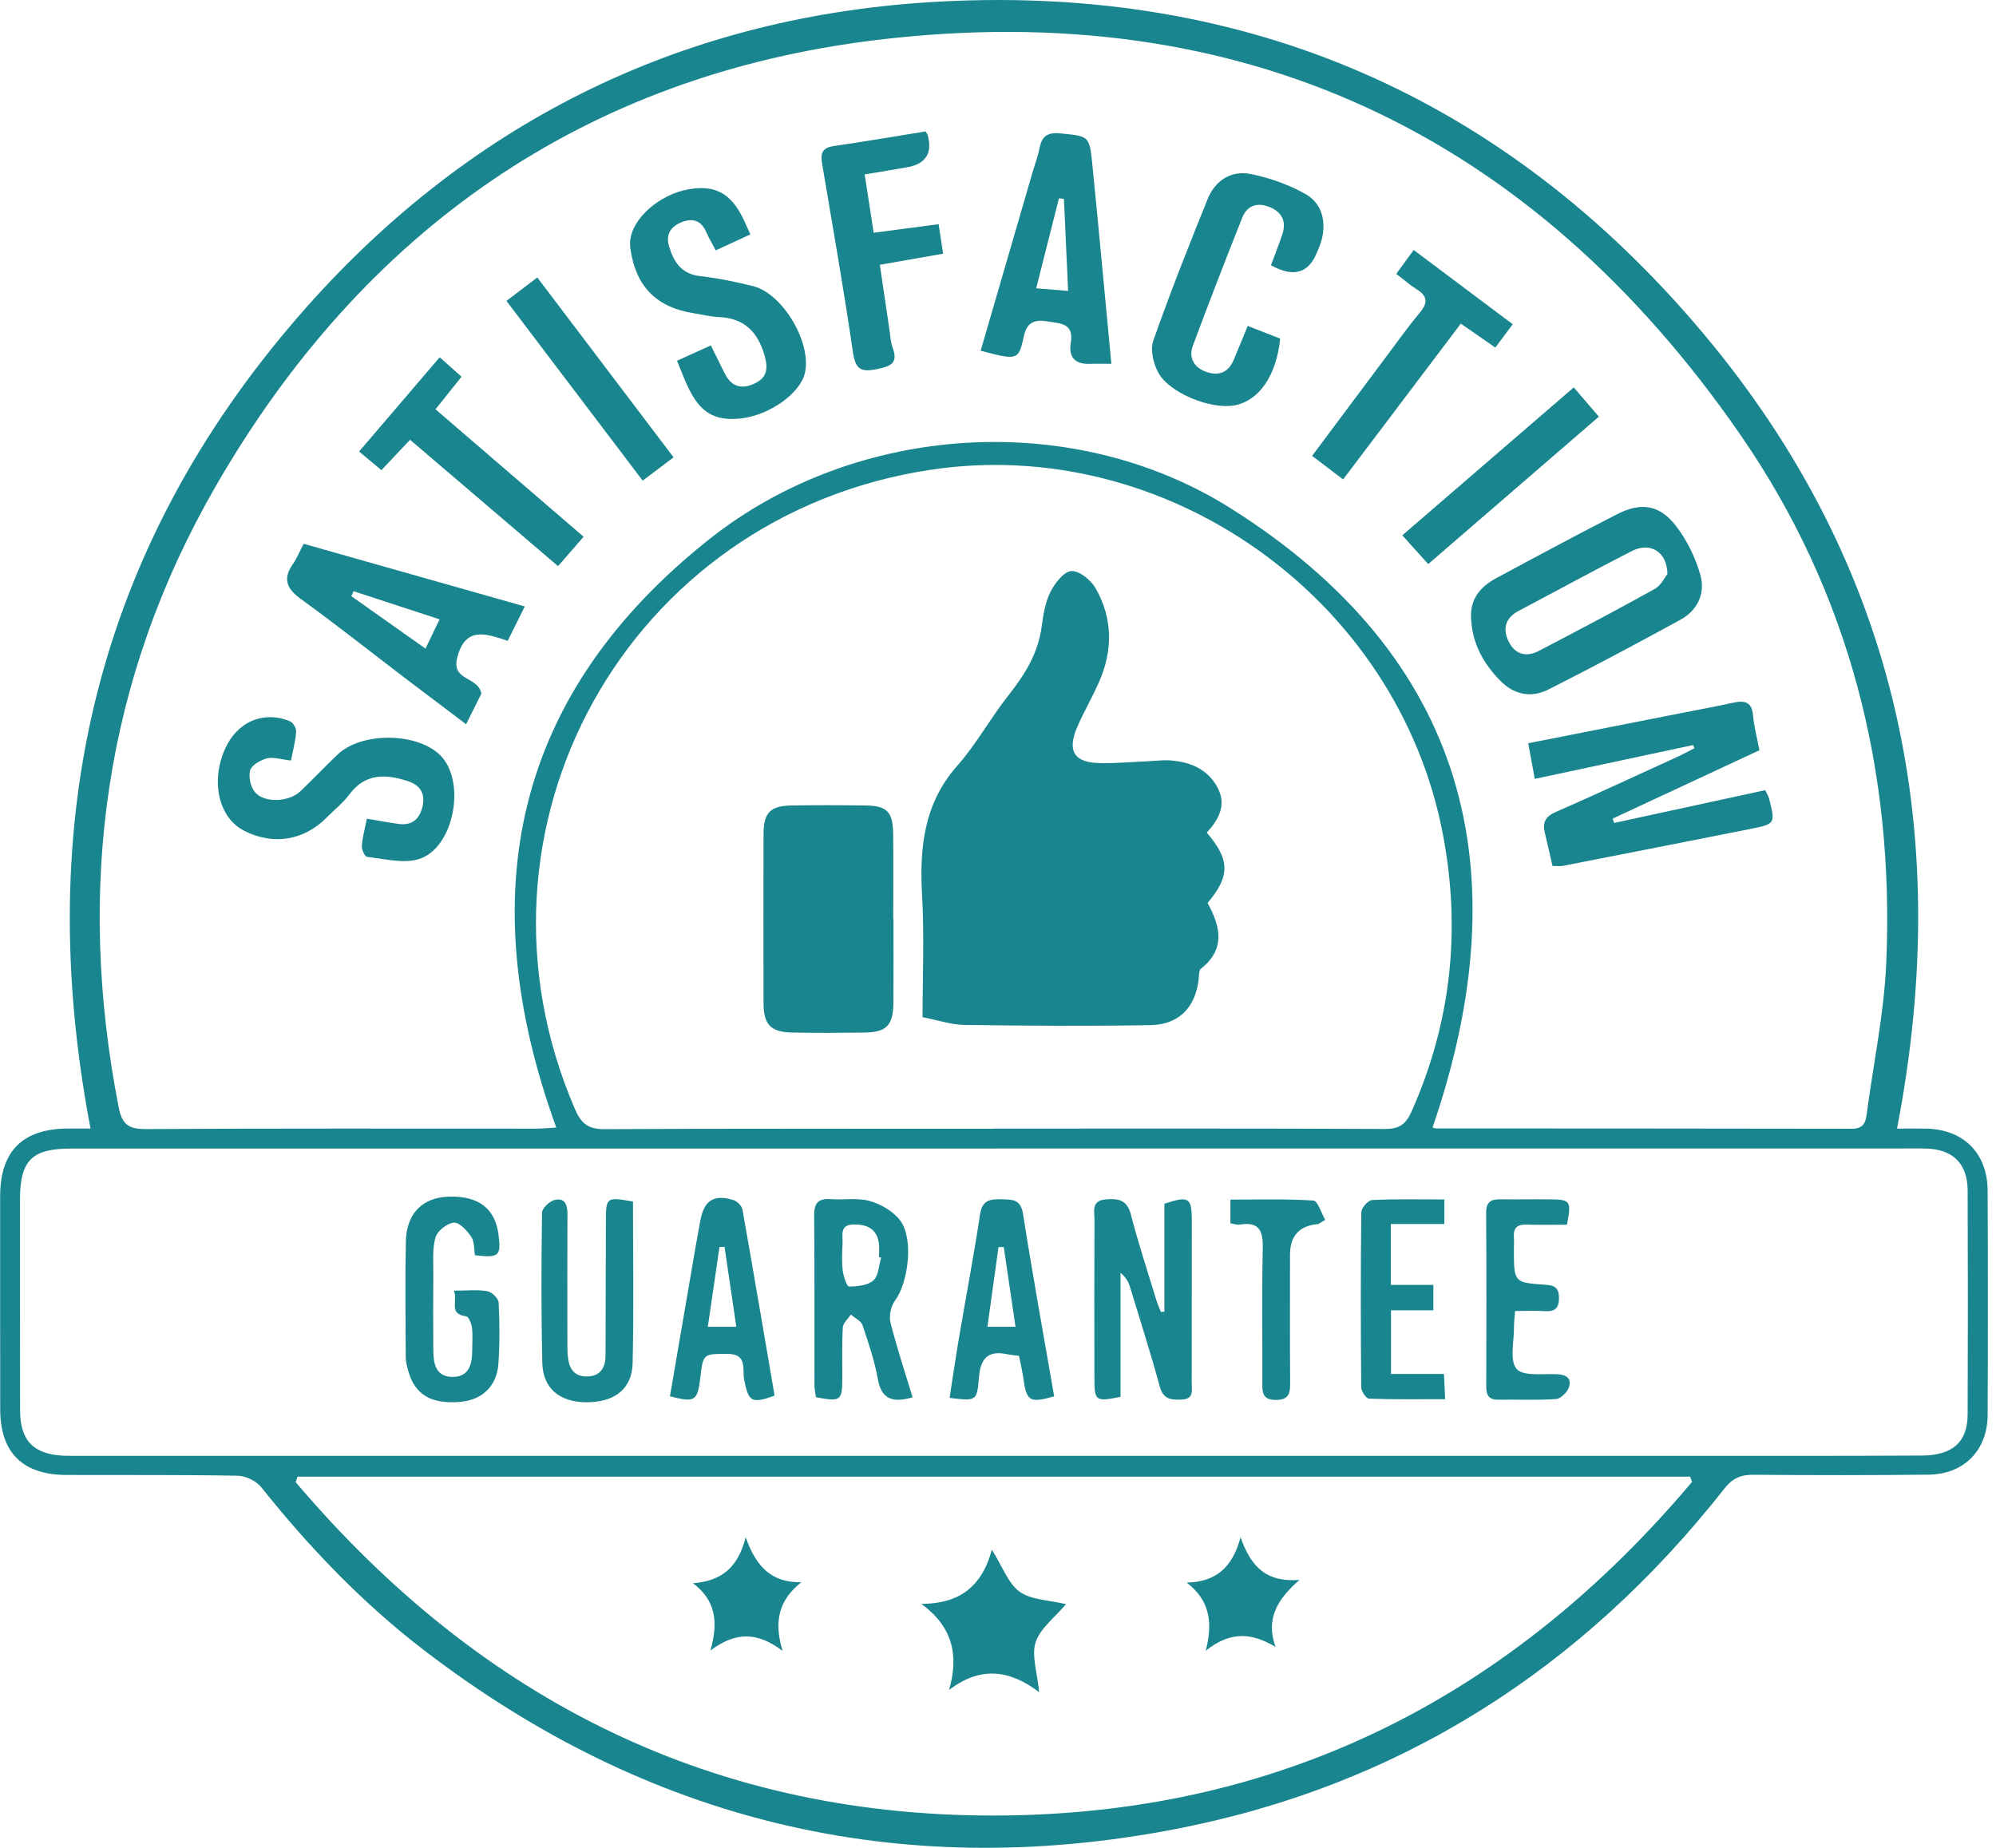 <svg width="54" height="50" viewBox="0 0 54 50" fill="none" xmlns="http://www.w3.org/2000/svg">
<g clip-path="url(#clip0_21_10307)">
<path d="M2.449 30.538C0.867 22.241 2.598 14.857 8.106 8.524C12.578 3.384 18.308 0.497 25.106 0.062C33.386 -0.469 40.392 2.428 45.82 8.716C51.249 15.005 52.904 22.363 51.322 30.538C51.611 30.538 51.852 30.535 52.092 30.538C53.116 30.552 53.77 31.196 53.774 32.227C53.783 34.248 53.783 36.27 53.774 38.291C53.769 39.242 53.132 39.891 52.181 39.902C50.601 39.919 49.019 39.918 47.438 39.905C47.1 39.902 46.875 39.995 46.657 40.273C42.799 45.18 37.823 48.353 31.691 49.513C24.266 50.917 17.499 49.272 11.484 44.662C9.82 43.387 8.378 41.885 7.072 40.246C6.936 40.075 6.652 39.934 6.434 39.931C4.885 39.902 3.337 39.916 1.788 39.91C0.613 39.905 0.008 39.303 0.006 38.142C0.003 36.218 0.003 34.295 0.004 32.371C0.005 31.148 0.612 30.542 1.834 30.537C2.026 30.537 2.218 30.537 2.452 30.537L2.449 30.538ZM38.756 30.505C38.764 30.507 38.809 30.533 38.854 30.533C42.603 30.536 46.351 30.534 50.101 30.542C50.383 30.542 50.468 30.408 50.499 30.166C50.68 28.796 50.971 27.431 51.031 26.057C51.255 20.875 50.034 16.026 47.08 11.758C41.44 3.604 33.59 -0.106 23.731 1.08C15.8 2.034 9.814 6.252 5.832 13.163C2.816 18.398 2.053 24.05 3.213 29.972C3.303 30.429 3.487 30.554 3.951 30.551C7.471 30.529 10.993 30.54 14.513 30.539C14.696 30.539 14.879 30.518 15.049 30.509C12.759 24.193 13.884 18.795 19.197 14.584C23.151 11.45 29.024 11.055 33.31 13.763C39.675 17.784 41.149 23.543 38.757 30.507L38.756 30.505ZM26.874 31.078C18.559 31.078 10.245 31.078 1.931 31.078C0.856 31.078 0.54 31.395 0.54 32.481C0.54 34.371 0.539 36.263 0.543 38.154C0.545 38.977 0.902 39.349 1.716 39.389C1.863 39.395 2.009 39.392 2.156 39.392C16.878 39.392 31.598 39.393 46.32 39.393C48.211 39.393 50.103 39.395 51.994 39.385C52.827 39.38 53.23 39.019 53.233 38.273C53.241 36.252 53.241 34.231 53.233 32.209C53.23 31.487 52.832 31.098 52.112 31.078C51.916 31.072 51.721 31.076 51.525 31.076C43.308 31.076 35.092 31.076 26.876 31.076L26.874 31.078ZM26.856 30.542V30.538C30.393 30.538 33.929 30.531 37.467 30.548C37.856 30.55 38.034 30.422 38.19 30.072C39.264 27.658 39.529 25.156 39.036 22.573C37.819 16.19 31.558 11.745 25.167 12.713C16.965 13.956 12.272 22.414 15.557 30.016C15.721 30.397 15.913 30.555 16.345 30.553C19.848 30.535 23.352 30.543 26.857 30.543L26.856 30.542ZM45.776 40.097C45.759 40.05 45.742 40.002 45.724 39.955H8.049C8.032 40.005 8.016 40.055 8 40.105C13.025 46.03 19.383 49.229 27.237 49.123C34.814 49.02 40.943 45.832 45.777 40.097H45.776Z" fill="#19858E"/>
<path d="M45.806 20.16C44.396 20.461 42.986 20.762 41.522 21.075C41.46 20.741 41.407 20.448 41.345 20.111C42.769 19.83 44.139 19.56 45.509 19.29C45.972 19.199 46.435 19.114 46.896 19.013C47.201 18.947 47.396 18.988 47.427 19.36C47.453 19.663 47.536 19.962 47.6 20.3C46.267 20.922 44.949 21.536 43.63 22.15L43.669 22.268C45.026 21.974 46.383 21.679 47.757 21.38C47.798 21.471 47.843 21.54 47.863 21.614C48.032 22.285 48.032 22.294 47.354 22.43C45.664 22.767 43.971 23.098 42.279 23.429C42.202 23.443 42.12 23.43 42.001 23.43C41.933 23.134 41.867 22.835 41.795 22.538C41.727 22.263 41.803 22.096 42.087 21.972C43.206 21.483 44.313 20.966 45.423 20.458C45.564 20.393 45.7 20.317 45.839 20.247C45.828 20.217 45.818 20.188 45.807 20.159L45.806 20.16Z" fill="#19858E"/>
<path d="M39.8 16.747C39.762 16.217 40.045 15.88 40.471 15.649C41.558 15.063 42.646 14.479 43.745 13.916C44.397 13.581 44.9 13.655 45.345 14.235C45.642 14.622 45.873 15.095 46.004 15.566C46.14 16.052 45.927 16.516 45.465 16.768C44.282 17.416 43.092 18.05 41.889 18.658C41.427 18.892 40.962 18.8 40.59 18.421C40.133 17.957 39.832 17.412 39.8 16.747H39.8ZM45.112 15.529C45.097 14.914 44.637 14.661 44.145 14.912C43.117 15.437 42.103 15.992 41.083 16.531C40.726 16.72 40.648 17.011 40.811 17.35C40.98 17.702 41.283 17.794 41.628 17.614C42.679 17.066 43.73 16.513 44.767 15.936C44.94 15.84 45.042 15.616 45.113 15.529H45.112Z" fill="#19858E"/>
<path d="M20.301 6.342C19.977 6.491 19.701 6.619 19.364 6.775C19.27 6.596 19.175 6.435 19.099 6.264C18.966 5.97 18.748 5.899 18.459 6.005C18.159 6.117 18.005 6.33 18.097 6.653C18.222 7.08 18.428 7.414 18.944 7.472C19.427 7.527 19.907 7.625 20.379 7.744C21.188 7.949 21.972 9.296 21.774 10.102C21.639 10.659 20.794 11.248 20.023 11.325C19.322 11.394 18.934 11.159 18.608 10.461C18.507 10.244 18.422 10.019 18.316 9.762C18.629 9.62 18.906 9.493 19.231 9.346C19.361 9.61 19.482 9.85 19.6 10.092C19.774 10.448 20.038 10.549 20.403 10.383C20.759 10.222 20.784 9.969 20.684 9.618C20.501 8.978 20.132 8.608 19.447 8.579C19.221 8.569 18.997 8.512 18.773 8.477C17.769 8.32 17.213 7.765 17.06 6.765C17.047 6.685 17.042 6.603 17.049 6.522C17.099 5.912 17.838 5.26 18.63 5.122C19.348 4.997 19.775 5.229 20.113 5.929C20.168 6.045 20.22 6.164 20.301 6.342Z" fill="#19858E"/>
<path d="M7.872 20.579C7.602 20.55 7.395 20.476 7.22 20.521C7.045 20.566 6.805 20.705 6.766 20.849C6.718 21.029 6.785 21.314 6.912 21.451C7.18 21.737 7.827 21.694 8.119 21.417C8.461 21.093 8.786 20.749 9.127 20.422C9.765 19.806 11.254 19.81 11.896 20.422C12.631 21.125 12.285 22.974 11.314 23.251C10.892 23.372 10.392 23.236 9.931 23.186C9.87 23.179 9.781 22.989 9.789 22.89C9.806 22.653 9.873 22.419 9.925 22.152C10.232 22.204 10.501 22.255 10.772 22.293C11.147 22.347 11.358 22.163 11.434 21.807C11.508 21.459 11.356 21.239 11.029 21.134C10.432 20.941 9.883 20.92 9.451 21.497C9.278 21.729 9.042 21.915 8.836 22.123C8.22 22.745 7.395 22.878 6.61 22.482C5.927 22.138 5.694 21.172 6.08 20.283C6.404 19.536 7.118 19.218 7.847 19.517C7.93 19.551 8.019 19.707 8.012 19.801C7.994 20.056 7.925 20.307 7.872 20.578V20.579Z" fill="#19858E"/>
<path d="M34.384 7.178C34.494 6.883 34.602 6.613 34.693 6.337C34.812 5.979 34.672 5.729 34.331 5.596C34.006 5.469 33.736 5.567 33.608 5.889C33.151 7.038 32.704 8.191 32.273 9.351C32.155 9.67 32.291 9.934 32.618 10.056C32.957 10.183 33.226 10.091 33.375 9.741C33.501 9.444 33.621 9.145 33.756 8.819C34.075 8.944 34.358 9.055 34.635 9.163C34.528 10.174 34.062 10.845 33.395 10.969C32.765 11.085 31.642 10.642 31.337 10.084C31.202 9.839 31.115 9.463 31.202 9.216C31.655 7.927 32.158 6.656 32.67 5.389C32.875 4.883 33.308 4.601 33.842 4.709C34.355 4.814 34.873 4.997 35.327 5.255C35.784 5.515 35.895 6.039 35.739 6.548C35.711 6.641 35.669 6.73 35.633 6.821C35.407 7.397 34.991 7.516 34.386 7.177L34.384 7.178Z" fill="#19858E"/>
<path d="M30.067 9.844C29.836 9.844 29.675 9.838 29.516 9.845C29.105 9.866 28.9 9.69 28.97 9.267C29.057 8.744 28.686 8.755 28.347 8.698C27.989 8.638 27.78 8.71 27.694 9.12C27.558 9.754 27.518 9.751 26.531 9.49C27.002 7.87 27.472 6.252 27.943 4.634C28.002 4.431 28.08 4.232 28.119 4.025C28.181 3.7 28.322 3.573 28.684 3.609C29.458 3.688 29.474 3.662 29.552 4.447C29.729 6.224 29.892 8.004 30.067 9.843L30.067 9.844ZM28.897 7.871C28.858 7.011 28.82 6.196 28.783 5.381C28.738 5.376 28.694 5.371 28.649 5.366C28.448 6.163 28.246 6.96 28.033 7.801C28.339 7.826 28.546 7.843 28.897 7.872V7.871Z" fill="#19858E"/>
<path d="M14.197 16.409C14.028 16.748 13.893 17.02 13.735 17.34C13.164 17.151 12.581 16.927 12.367 17.808C12.216 18.428 12.932 18.298 13.024 18.768C12.921 18.974 12.779 19.258 12.61 19.597C12.026 19.156 11.485 18.749 10.946 18.339C10.015 17.63 9.097 16.901 8.148 16.215C7.764 15.937 7.637 15.675 7.922 15.266C8.032 15.108 8.104 14.925 8.215 14.714C10.195 15.275 12.159 15.832 14.196 16.409H14.197ZM11.892 16.758C11.081 16.493 10.323 16.246 9.565 15.997C9.545 16.042 9.526 16.087 9.506 16.132C10.159 16.594 10.812 17.056 11.512 17.551C11.649 17.265 11.757 17.039 11.892 16.758Z" fill="#19858E"/>
<path d="M25.393 6.066C25.439 6.365 25.474 6.6 25.515 6.865C24.944 6.965 24.419 7.057 23.803 7.165C23.89 7.754 23.976 8.339 24.063 8.923C24.088 9.083 24.094 9.253 24.148 9.402C24.303 9.822 24.112 9.907 23.73 9.987C23.281 10.08 23.143 9.987 23.075 9.526C22.831 7.853 22.538 6.188 22.257 4.52C22.21 4.243 22.162 4.009 22.553 3.952C23.387 3.832 24.216 3.689 25.041 3.556C25.068 3.603 25.091 3.628 25.099 3.658C25.23 4.145 25.047 4.433 24.552 4.524C24.188 4.59 23.821 4.647 23.393 4.719C23.474 5.247 23.55 5.737 23.636 6.298C24.223 6.22 24.776 6.147 25.392 6.066H25.393Z" fill="#19858E"/>
<path d="M11.896 9.667C12.114 9.861 12.292 10.021 12.486 10.194C12.248 10.492 12.029 10.766 11.782 11.075C13.127 12.232 14.442 13.364 15.789 14.523C15.548 14.801 15.339 15.042 15.098 15.319C13.755 14.172 12.445 13.054 11.094 11.9C10.833 12.176 10.595 12.429 10.319 12.721C10.126 12.56 9.945 12.409 9.715 12.217C10.441 11.368 11.145 10.544 11.896 9.666V9.667Z" fill="#19858E"/>
<path d="M36.337 12.973C36.049 12.754 35.795 12.561 35.498 12.335C36.163 11.445 36.801 10.587 37.443 9.731C37.765 9.302 38.077 8.863 38.419 8.451C38.64 8.184 38.611 8.005 38.326 7.827C38.148 7.716 37.99 7.575 37.775 7.41C37.924 7.205 38.062 7.017 38.246 6.764C39.141 7.435 40.016 8.091 40.925 8.773C40.751 9.007 40.61 9.197 40.455 9.405C40.144 9.189 39.865 8.996 39.521 8.757C38.462 10.159 37.41 11.551 36.337 12.972V12.973Z" fill="#19858E"/>
<path d="M18.223 12.375C17.93 12.595 17.677 12.786 17.387 13.005C16.149 11.372 14.938 9.774 13.701 8.142C13.987 7.925 14.23 7.74 14.536 7.508C15.764 9.129 16.981 10.737 18.223 12.375Z" fill="#19858E"/>
<path d="M42.576 10.482C42.814 10.759 43.021 11 43.256 11.274C41.709 12.611 40.197 13.918 38.639 15.263C38.411 15.01 38.191 14.766 37.938 14.485C39.5 13.136 41.023 11.822 42.576 10.483V10.482Z" fill="#19858E"/>
<path d="M31.502 35.489V32.571C32.159 32.35 32.243 32.407 32.243 33.013C32.243 34.479 32.243 35.945 32.241 37.412C32.241 37.611 32.31 37.858 31.969 37.87C31.693 37.879 31.474 37.874 31.378 37.523C31.135 36.629 30.852 35.746 30.583 34.86C30.538 34.713 30.479 34.571 30.315 34.443V37.796C29.643 37.933 29.609 37.909 29.608 37.304C29.605 35.87 29.604 34.437 29.61 33.003C29.611 32.779 29.519 32.489 29.909 32.454C30.247 32.425 30.491 32.459 30.596 32.866C30.794 33.637 31.046 34.395 31.277 35.158C31.313 35.274 31.363 35.387 31.407 35.501C31.438 35.497 31.47 35.492 31.502 35.489Z" fill="#19858E"/>
<path d="M24.69 37.809C24.126 37.972 23.845 37.847 23.748 37.311C23.659 36.818 23.497 36.336 23.335 35.859C23.294 35.741 23.128 35.665 23.02 35.57C22.943 35.686 22.808 35.799 22.802 35.918C22.775 36.372 22.791 36.829 22.788 37.285C22.785 37.906 22.749 37.933 22.075 37.807C22.061 37.706 22.035 37.596 22.034 37.488C22.031 35.958 22.041 34.428 22.026 32.898C22.023 32.559 22.128 32.423 22.47 32.447C22.826 32.473 23.204 32.404 23.537 32.499C23.838 32.585 24.167 32.779 24.354 33.025C24.723 33.511 24.577 34.705 24.212 35.194C24.101 35.344 24.047 35.608 24.092 35.788C24.261 36.462 24.482 37.123 24.689 37.808L24.69 37.809ZM23.838 34.029C23.819 34.024 23.798 34.019 23.779 34.013C23.779 33.883 23.796 33.751 23.776 33.624C23.714 33.248 23.458 33.132 23.107 33.132C22.699 33.132 22.807 33.433 22.795 33.654C22.781 33.897 22.771 34.145 22.8 34.384C22.819 34.539 22.912 34.813 22.97 34.812C23.196 34.81 23.477 34.781 23.631 34.644C23.772 34.519 23.775 34.239 23.839 34.028L23.838 34.029Z" fill="#19858E"/>
<path d="M12.282 34.923C12.646 34.923 12.924 34.891 13.187 34.938C13.307 34.959 13.485 35.133 13.49 35.246C13.518 35.798 13.522 36.353 13.484 36.904C13.441 37.513 13.037 37.884 12.445 37.933C11.665 37.998 11.227 37.739 11.046 37.101C11.01 36.976 10.978 36.846 10.977 36.719C10.972 35.677 10.958 34.636 10.98 33.594C10.997 32.826 11.437 32.397 12.153 32.379C12.955 32.359 13.399 32.705 13.488 33.418C13.559 33.986 13.499 34.041 12.849 33.965C12.821 33.802 12.838 33.598 12.749 33.466C12.636 33.297 12.427 33.071 12.278 33.083C12.095 33.099 11.831 33.308 11.781 33.484C11.691 33.803 11.726 34.16 11.723 34.501C11.718 35.184 11.717 35.868 11.723 36.552C11.727 36.895 11.789 37.243 12.22 37.257C12.673 37.271 12.773 36.938 12.775 36.559C12.775 36.347 12.795 36.133 12.769 35.925C12.755 35.813 12.679 35.627 12.612 35.618C12.12 35.551 12.396 35.217 12.279 34.922L12.282 34.923Z" fill="#19858E"/>
<path d="M28.519 37.783C27.851 37.972 27.773 37.92 27.683 37.278C27.656 37.086 27.609 36.897 27.568 36.687C27.451 36.671 27.34 36.662 27.233 36.64C26.706 36.533 26.522 36.783 26.483 37.283C26.434 37.914 26.409 37.912 25.69 37.825C25.776 37.273 25.856 36.719 25.95 36.168C26.137 35.064 26.348 33.964 26.515 32.856C26.573 32.468 26.794 32.444 27.095 32.451C27.381 32.458 27.613 32.441 27.677 32.846C27.936 34.497 28.235 36.141 28.52 37.784L28.519 37.783ZM27.156 33.743C27.108 33.743 27.061 33.745 27.013 33.746C26.914 34.461 26.815 35.175 26.714 35.901H27.474C27.363 35.148 27.26 34.446 27.156 33.743Z" fill="#19858E"/>
<path d="M18.125 37.779C18.361 36.409 18.596 35.035 18.832 33.66C18.868 33.452 18.906 33.244 18.945 33.036C19.046 32.481 19.308 32.307 19.846 32.473C19.945 32.503 20.069 32.629 20.086 32.728C20.385 34.408 20.669 36.089 20.956 37.764C20.324 37.99 20.251 37.929 20.131 37.325C20.078 37.059 20.232 36.631 19.679 36.634C19.031 36.637 19.022 36.616 18.945 37.286C18.872 37.91 18.794 37.959 18.124 37.78L18.125 37.779ZM19.92 35.9C19.811 35.166 19.706 34.452 19.602 33.738C19.556 33.739 19.511 33.742 19.465 33.743C19.361 34.448 19.259 35.152 19.149 35.9H19.92Z" fill="#19858E"/>
<path d="M17.125 32.512C17.125 33.99 17.149 35.438 17.115 36.885C17.099 37.589 16.618 37.948 15.857 37.943C15.136 37.938 14.687 37.567 14.671 36.869C14.64 35.518 14.645 34.166 14.664 32.815C14.666 32.695 14.858 32.511 14.994 32.473C15.266 32.397 15.353 32.581 15.352 32.84C15.346 33.963 15.349 35.087 15.35 36.21C15.35 36.372 15.348 36.535 15.362 36.698C15.39 37.002 15.511 37.242 15.861 37.245C16.231 37.249 16.38 37.022 16.382 36.679C16.387 35.474 16.387 34.27 16.392 33.065C16.393 32.39 16.401 32.385 17.125 32.512Z" fill="#19858E"/>
<path d="M39.075 32.456V33.12H37.628V34.767H38.778V35.454H37.633V37.176H39.065C39.076 37.404 39.085 37.589 39.098 37.86C38.39 37.86 37.713 37.87 37.038 37.846C36.961 37.843 36.828 37.647 36.827 37.539C36.812 35.959 36.81 34.378 36.829 32.799C36.83 32.683 37.014 32.476 37.121 32.471C37.752 32.44 38.386 32.455 39.075 32.455V32.456Z" fill="#19858E"/>
<path d="M40.989 35.473C40.974 35.677 40.958 35.79 40.96 35.902C40.965 36.293 40.833 36.801 41.029 37.038C41.201 37.246 41.74 37.168 42.119 37.183C42.368 37.193 42.521 37.292 42.45 37.526C42.408 37.663 42.23 37.845 42.102 37.855C41.584 37.893 41.06 37.864 40.539 37.874C40.277 37.879 40.208 37.751 40.209 37.512C40.214 35.947 40.217 34.383 40.206 32.818C40.204 32.531 40.33 32.448 40.586 32.451C41.042 32.457 41.499 32.447 41.955 32.453C42.489 32.459 42.516 32.5 42.393 33.139C42.038 33.139 41.668 33.149 41.298 33.136C41.043 33.127 40.938 33.231 40.957 33.481C40.965 33.595 40.957 33.709 40.957 33.824C40.959 34.699 40.958 34.708 41.825 34.764C42.072 34.779 42.175 34.864 42.177 35.113C42.18 35.385 42.076 35.496 41.799 35.478C41.543 35.46 41.285 35.474 40.989 35.474V35.473Z" fill="#19858E"/>
<path d="M33.287 33.099V32.46C34.049 32.46 34.793 32.436 35.533 32.485C35.651 32.492 35.748 32.828 35.852 33.007C35.708 33.092 35.681 33.12 35.653 33.122C35.15 33.166 34.898 33.445 34.9 33.959C34.9 35.113 34.895 36.266 34.904 37.421C34.906 37.702 34.868 37.88 34.517 37.88C34.145 37.88 34.15 37.667 34.151 37.404C34.156 36.202 34.134 34.998 34.163 33.796C34.175 33.316 34.079 33.045 33.535 33.137C33.462 33.15 33.381 33.115 33.286 33.099H33.287Z" fill="#19858E"/>
<path d="M24.959 27.526C24.959 26.449 25.008 25.342 24.947 24.241C24.873 22.943 24.989 21.746 25.905 20.711C26.419 20.131 26.794 19.432 27.278 18.821C27.721 18.261 28.083 17.685 28.181 16.96C28.224 16.639 28.276 16.301 28.418 16.018C28.537 15.781 28.781 15.464 28.987 15.452C29.202 15.44 29.519 15.701 29.645 15.924C30.107 16.74 30.11 17.603 29.731 18.459C29.554 18.861 29.332 19.243 29.155 19.645C28.855 20.324 29.054 20.643 29.786 20.649C30.225 20.654 30.664 20.615 31.102 20.596C31.281 20.588 31.461 20.562 31.639 20.574C32.185 20.61 32.666 20.8 32.938 21.307C33.193 21.781 32.969 22.181 32.648 22.529C33.279 23.264 33.283 23.711 32.669 24.433C33.015 25.061 33.169 25.675 32.49 26.212C32.434 26.257 32.44 26.39 32.43 26.483C32.351 27.241 31.905 27.725 31.131 27.738C29.453 27.769 27.774 27.756 26.096 27.733C25.733 27.729 25.372 27.603 24.959 27.524V27.526Z" fill="#19858E"/>
<path d="M24.172 24.862C24.172 25.61 24.176 26.359 24.171 27.108C24.166 27.752 23.993 27.932 23.366 27.94C22.715 27.948 22.064 27.952 21.413 27.938C20.853 27.926 20.658 27.717 20.657 27.152C20.653 25.623 20.653 24.093 20.657 22.563C20.658 21.991 20.84 21.804 21.416 21.795C22.084 21.784 22.751 21.786 23.419 21.795C23.999 21.803 24.157 21.966 24.164 22.567C24.173 23.332 24.166 24.097 24.166 24.862C24.169 24.862 24.171 24.862 24.174 24.862H24.172Z" fill="#19858E"/>
<path d="M24.927 43.399C25.928 43.393 26.555 42.963 26.834 41.933C27.13 42.403 27.278 42.85 27.587 43.071C27.902 43.294 28.375 43.294 28.84 43.406C28.537 43.768 28.142 44.057 28.019 44.435C27.901 44.796 28.063 45.249 28.114 45.787C27.291 45.166 26.514 45.091 25.677 45.727C25.953 44.766 25.755 44.004 24.928 43.399H24.927Z" fill="#19858E"/>
<path d="M18.75 42.84C19.492 42.78 19.958 42.447 20.174 41.594C20.459 42.41 20.887 42.828 21.679 42.812C21.096 43.277 20.919 43.837 21.171 44.669C20.479 44.151 19.906 44.151 19.221 44.659C19.445 43.864 19.349 43.294 18.75 42.841V42.84Z" fill="#19858E"/>
<path d="M34.508 44.562C33.886 44.194 33.313 44.115 32.621 44.665C32.833 43.847 32.695 43.277 32.105 42.823C32.864 42.803 33.333 42.451 33.562 41.597C33.853 42.42 34.271 42.816 35.156 42.751C34.535 43.287 34.243 43.824 34.508 44.563L34.508 44.562Z" fill="#19858E"/>
</g>
<defs>
<clipPath id="clip0_21_10307">
<rect width="53.78" height="50" fill="white"/>
</clipPath>
</defs>
</svg>
